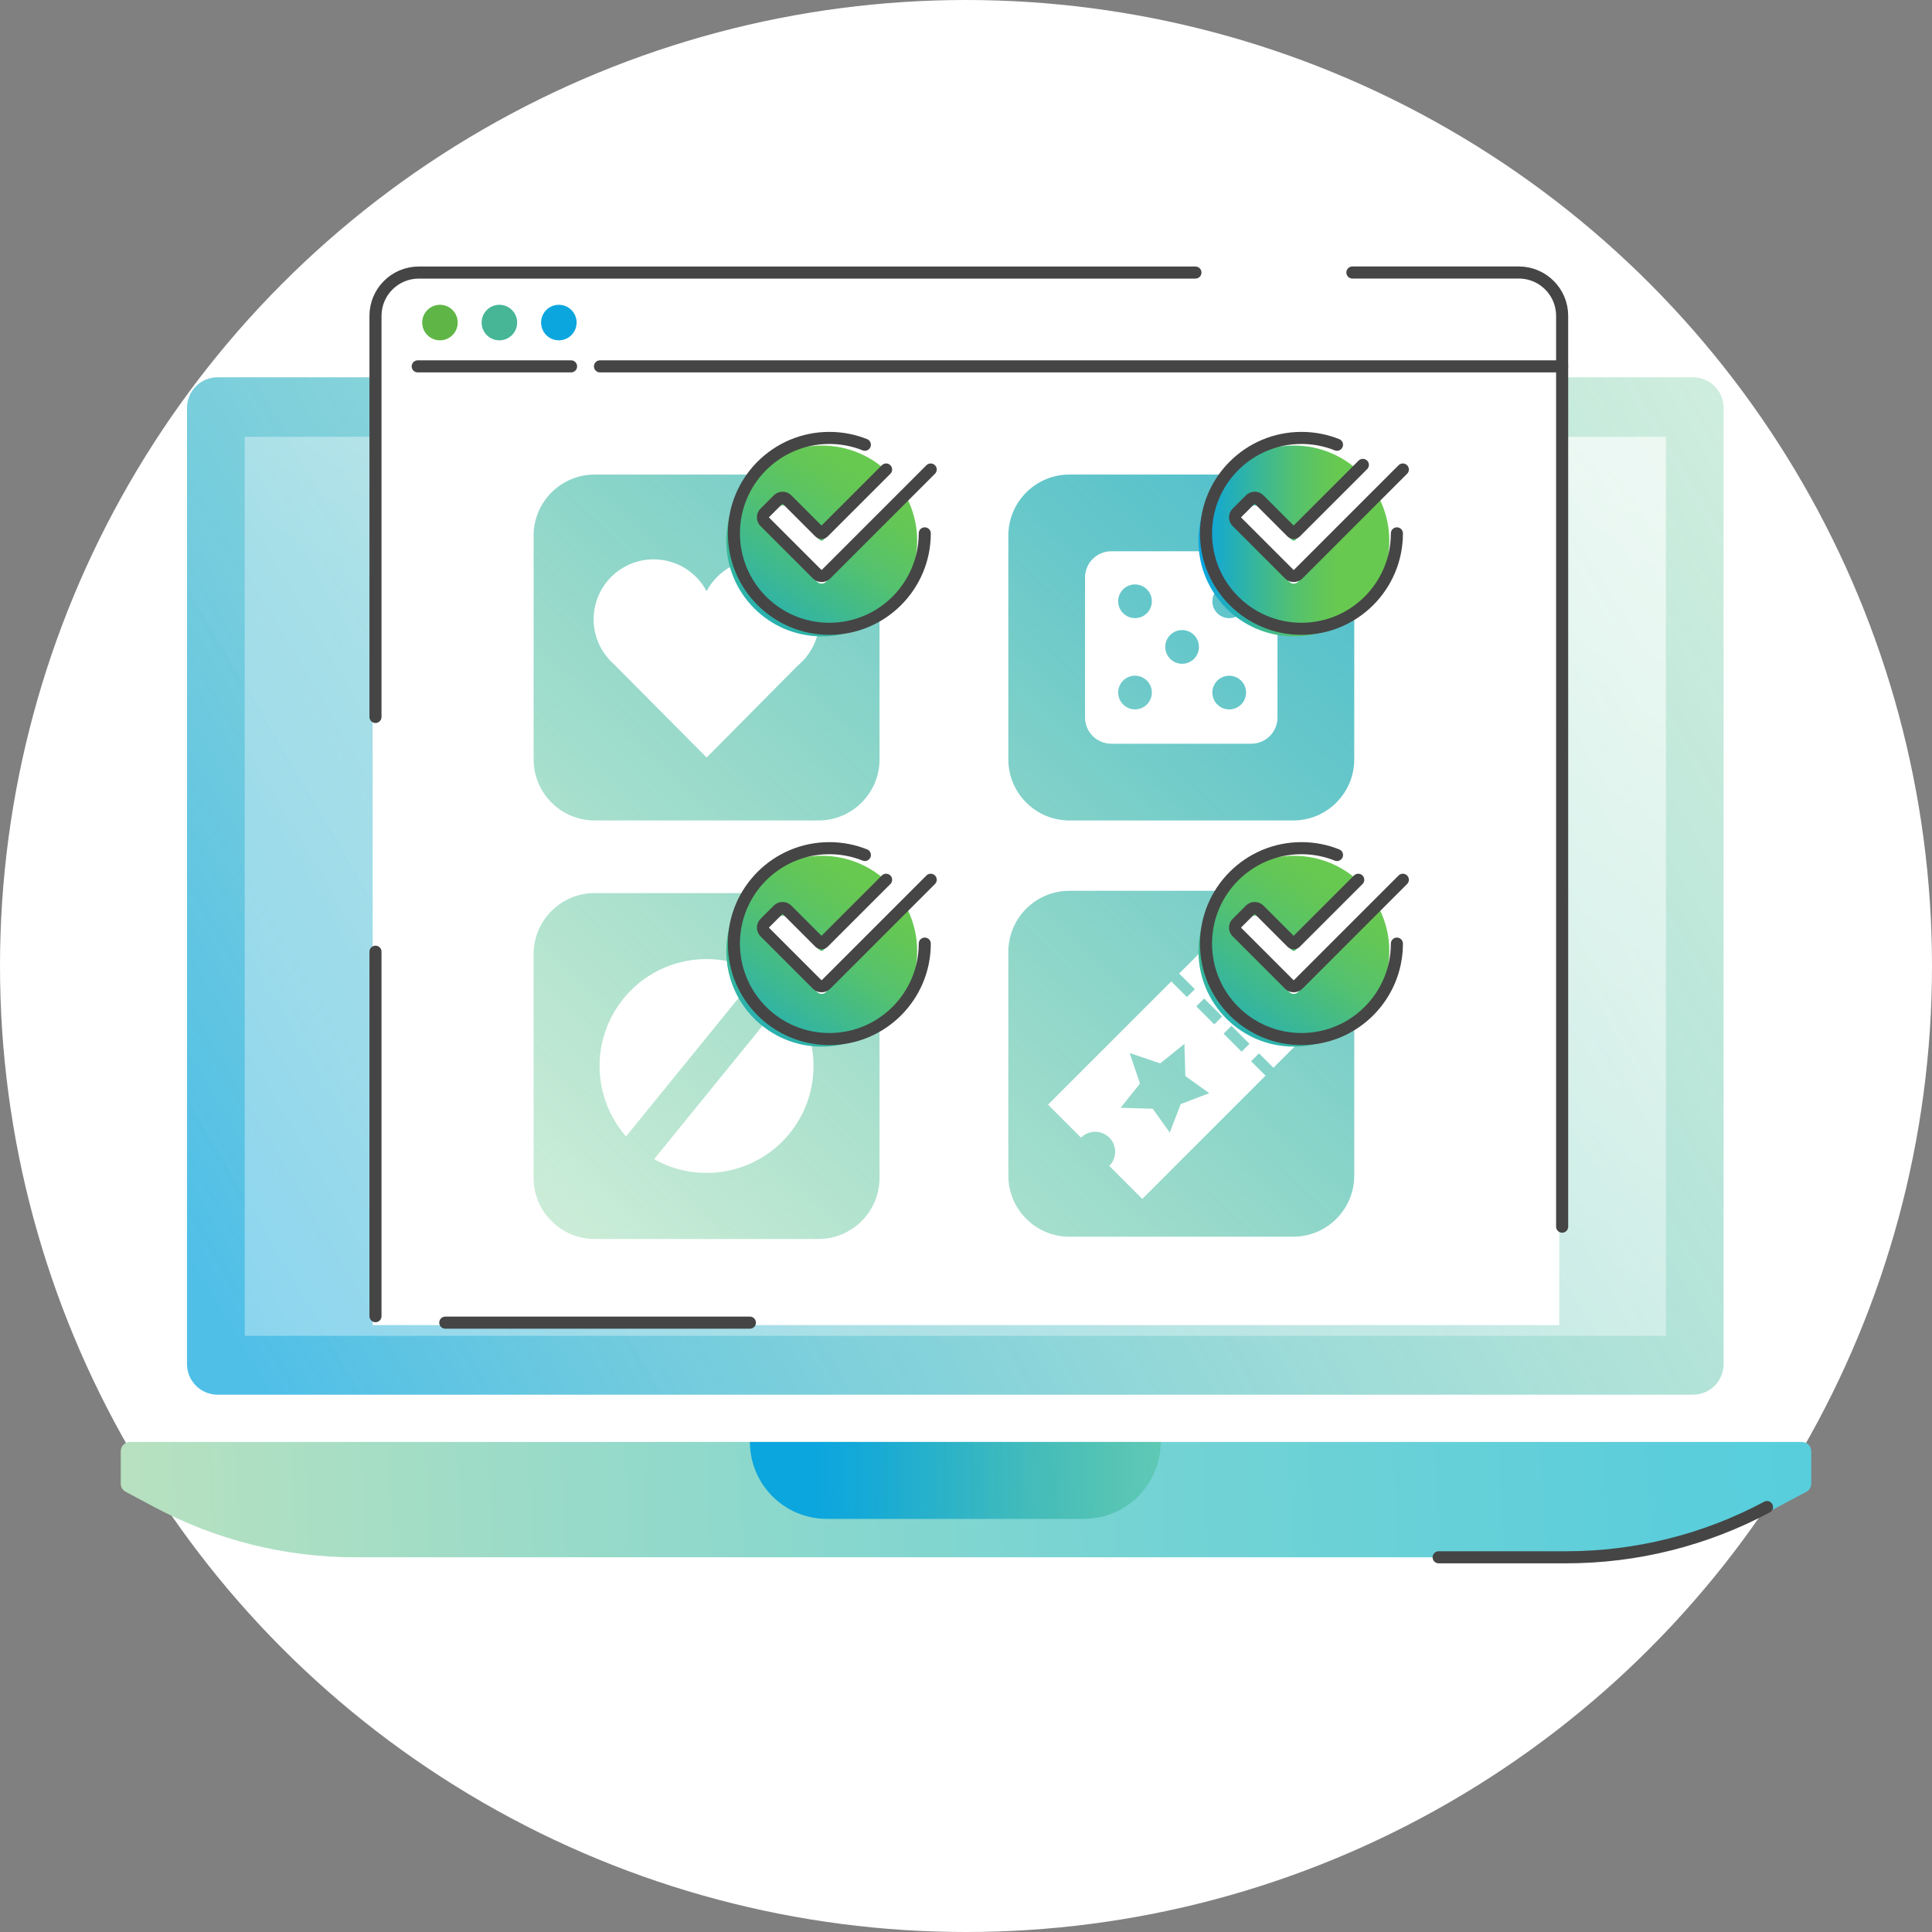 <svg width="160" height="160" viewBox="0 0 160 160" fill="none" xmlns="http://www.w3.org/2000/svg">
<rect x="0" y="0" width="160" height="160" fill="#808080" stroke="none"/>
<circle cx="80" cy="80" r="80" fill="white"/>
<path d="M140.206 31.244H18.021C16.621 31.244 15.486 32.379 15.486 33.779V112.967C15.486 114.367 16.621 115.502 18.021 115.502H140.206C141.606 115.502 142.741 114.367 142.741 112.967V33.779C142.741 32.379 141.606 31.244 140.206 31.244Z" fill="white"/>
<path opacity="0.72" d="M140.206 31.244H18.021C16.621 31.244 15.486 32.379 15.486 33.779V112.967C15.486 114.367 16.621 115.502 18.021 115.502H140.206C141.606 115.502 142.741 114.367 142.741 112.967V33.779C142.741 32.379 141.606 31.244 140.206 31.244Z" fill="url(#paint0_linear_375_4657)"/>
<path opacity="0.65" d="M137.962 36.172H20.268V110.629H137.962V36.172Z" fill="url(#paint1_linear_375_4657)"/>
<path d="M34.484 22H125.509C127.509 22 129.133 23.625 129.133 25.624V109.74H30.863V25.624C30.863 23.625 32.488 22 34.488 22H34.484Z" fill="white"/>
<path d="M62.104 109.536H36.877" stroke="#454545" stroke-linecap="round" stroke-linejoin="round"/>
<path d="M10 120.186V122.867C10 123.151 10.157 123.409 10.408 123.544L12.779 124.808C17.897 127.54 23.604 128.968 29.403 128.968H130.597C136.396 128.968 142.107 127.54 147.221 124.808L149.592 123.544C149.843 123.409 150 123.151 150 122.867V120.186C150 119.76 149.658 119.417 149.231 119.417H10.768C10.342 119.417 10 119.76 10 120.186Z" fill="url(#paint2_linear_375_4657)"/>
<path d="M62.103 119.417H96.126C96.126 122.932 93.271 125.788 89.756 125.788H68.474C64.959 125.788 62.103 122.932 62.103 119.417Z" fill="url(#paint3_linear_375_4657)"/>
<path d="M119.142 128.968H129.712C135.511 128.968 141.222 127.54 146.336 124.808" stroke="#454545" stroke-linecap="round" stroke-linejoin="round"/>
<path d="M112 22.568H125.782C127.764 22.568 129.37 24.174 129.37 26.156V101.588" stroke="#454545" stroke-linecap="round" stroke-linejoin="round"/>
<path d="M31.096 59.374V26.159C31.096 24.178 32.703 22.572 34.684 22.572H99" stroke="#454545" stroke-linecap="round" stroke-linejoin="round"/>
<path d="M31.096 109V78.817" stroke="#454545" stroke-linecap="round" stroke-linejoin="round"/>
<path d="M34.593 30.341H47.294" stroke="#454545" stroke-linecap="round" stroke-linejoin="round"/>
<path d="M49.687 30.341H129.37" stroke="#454545" stroke-linecap="round" stroke-linejoin="round"/>
<path d="M36.436 28.185C37.248 28.185 37.907 27.526 37.907 26.713C37.907 25.9 37.248 25.242 36.436 25.242C35.623 25.242 34.964 25.9 34.964 26.713C34.964 27.526 35.623 28.185 36.436 28.185Z" fill="#5FB646"/>
<path d="M41.356 28.185C42.169 28.185 42.828 27.526 42.828 26.713C42.828 25.9 42.169 25.242 41.356 25.242C40.544 25.242 39.885 25.9 39.885 26.713C39.885 27.526 40.544 28.185 41.356 28.185Z" fill="#46B697"/>
<path d="M46.281 28.185C47.094 28.185 47.753 27.526 47.753 26.713C47.753 25.9 47.094 25.242 46.281 25.242C45.469 25.242 44.81 25.9 44.81 26.713C44.81 27.526 45.469 28.185 46.281 28.185Z" fill="#0CA6DE"/>
<path d="M67.778 39.301H49.25C46.456 39.301 44.191 41.566 44.191 44.36V62.889C44.191 65.683 46.456 67.948 49.25 67.948H67.778C70.573 67.948 72.838 65.683 72.838 62.889V44.36C72.838 41.566 70.573 39.301 67.778 39.301Z" fill="url(#paint4_linear_375_4657)"/>
<path d="M66.74 54.442C67.443 53.586 67.869 52.486 67.869 51.291C67.869 48.549 65.647 46.323 62.901 46.323C61 46.323 59.35 47.39 58.516 48.96C57.682 47.39 56.032 46.323 54.13 46.323C51.388 46.323 49.162 48.545 49.162 51.291C49.162 52.533 49.621 53.67 50.375 54.54L50.39 54.555C50.532 54.719 50.685 54.872 50.849 55.014L58.52 62.736L66.092 55.098C66.329 54.897 66.547 54.679 66.744 54.438L66.74 54.442Z" fill="white"/>
<path d="M107.094 39.301H88.565C85.771 39.301 83.506 41.566 83.506 44.36V62.889C83.506 65.683 85.771 67.948 88.565 67.948H107.094C109.888 67.948 112.153 65.683 112.153 62.889V44.36C112.153 41.566 109.888 39.301 107.094 39.301Z" fill="url(#paint5_linear_375_4657)"/>
<path d="M67.778 73.961H49.25C46.456 73.961 44.191 76.226 44.191 79.02V97.549C44.191 100.343 46.456 102.608 49.25 102.608H67.778C70.573 102.608 72.838 100.343 72.838 97.549V79.02C72.838 76.226 70.573 73.961 67.778 73.961Z" fill="url(#paint6_linear_375_4657)"/>
<path d="M107.094 73.772H88.565C85.771 73.772 83.506 76.037 83.506 78.831V97.359C83.506 100.154 85.771 102.419 88.565 102.419H107.094C109.888 102.419 112.153 100.154 112.153 97.359V78.831C112.153 76.037 109.888 73.772 107.094 73.772Z" fill="url(#paint7_linear_375_4657)"/>
<path d="M75.955 44.799C75.955 40.435 72.417 36.897 68.053 36.897C63.689 36.897 60.151 40.435 60.151 44.799C60.151 49.163 63.689 52.701 68.053 52.701C72.417 52.701 75.955 49.163 75.955 44.799Z" fill="url(#paint8_linear_375_4657)"/>
<path d="M103.623 45.653H92.033C90.831 45.653 89.858 46.626 89.858 47.828V59.417C89.858 60.62 90.831 61.592 92.033 61.592H103.623C104.825 61.592 105.797 60.62 105.797 59.417V47.828C105.797 46.626 104.825 45.653 103.623 45.653ZM93.996 58.747C93.228 58.747 92.601 58.124 92.601 57.352C92.601 56.58 93.224 55.957 93.996 55.957C94.768 55.957 95.391 56.58 95.391 57.352C95.391 58.124 94.768 58.747 93.996 58.747ZM93.996 51.19C93.228 51.19 92.601 50.567 92.601 49.794C92.601 49.022 93.224 48.4 93.996 48.4C94.768 48.4 95.391 49.022 95.391 49.794C95.391 50.567 94.768 51.19 93.996 51.19ZM97.897 54.97C97.129 54.97 96.502 54.347 96.502 53.575C96.502 52.803 97.125 52.18 97.897 52.18C98.669 52.18 99.292 52.803 99.292 53.575C99.292 54.347 98.669 54.97 97.897 54.97ZM101.798 58.751C101.029 58.751 100.403 58.128 100.403 57.356C100.403 56.584 101.026 55.961 101.798 55.961C102.57 55.961 103.193 56.584 103.193 57.356C103.193 58.128 102.57 58.751 101.798 58.751ZM101.798 51.193C101.029 51.193 100.403 50.57 100.403 49.798C100.403 49.026 101.026 48.403 101.798 48.403C102.57 48.403 103.193 49.026 103.193 49.798C103.193 50.57 102.57 51.193 101.798 51.193Z" fill="white"/>
<path d="M76.585 44.171C76.585 48.534 73.049 52.075 68.682 52.075C64.318 52.075 60.778 48.538 60.778 44.171C60.778 39.807 64.314 36.267 68.682 36.267C69.72 36.267 70.714 36.467 71.625 36.831" stroke="#454545" stroke-linecap="round" stroke-linejoin="round"/>
<path d="M77.066 38.777L75.959 37.669C75.755 37.465 75.427 37.465 75.227 37.669L68.179 44.717C68.099 44.797 67.971 44.797 67.891 44.717L65.174 42C64.977 41.803 64.639 41.803 64.442 42L63.335 43.107C63.236 43.206 63.182 43.337 63.182 43.475C63.182 43.614 63.236 43.745 63.335 43.843L66.19 46.699L67.673 48.181C67.775 48.283 67.906 48.334 68.04 48.334C68.175 48.334 68.306 48.283 68.408 48.181L77.077 39.513C77.281 39.309 77.281 38.981 77.077 38.78L77.066 38.777Z" fill="white"/>
<path d="M73.384 38.882L68.179 44.087C68.099 44.167 67.971 44.167 67.891 44.087L65.174 41.37C64.977 41.173 64.639 41.173 64.442 41.37L63.335 42.477C63.236 42.576 63.182 42.707 63.182 42.845C63.182 42.984 63.236 43.115 63.335 43.213L66.19 46.069L67.673 47.551C67.775 47.653 67.906 47.704 68.04 47.704C68.175 47.704 68.306 47.653 68.408 47.551L77.077 38.882" stroke="#454545" stroke-linecap="round" stroke-linejoin="round"/>
<path d="M103.178 80.561L100.446 77.83L97.652 80.623L98.949 81.92L98.297 82.572L97 81.275L86.794 91.481L89.526 94.213C90.171 93.568 91.22 93.568 91.868 94.213C92.516 94.858 92.513 95.906 91.868 96.555L94.6 99.287L96.159 97.728L100.06 93.827L104.806 89.081L103.611 87.886L104.263 87.234L105.458 88.429L108.251 85.635L105.52 82.903C104.875 83.548 103.826 83.548 103.178 82.903C102.529 82.259 102.533 81.21 103.178 80.561ZM100.144 90.53L97.783 91.437L96.876 93.797L95.463 91.82L92.801 91.743L94.41 89.736L93.551 87.205L96.082 88.064L98.089 86.455L98.166 89.117L100.144 90.53ZM103.476 86.444L102.824 87.096L101.335 85.606L101.987 84.954L103.476 86.444ZM101.214 84.182L100.562 84.834L99.073 83.344L99.725 82.692L101.214 84.182Z" fill="white"/>
<path d="M115.056 44.799C115.056 40.435 111.518 36.897 107.154 36.897C102.79 36.897 99.252 40.435 99.252 44.799C99.252 49.163 102.79 52.701 107.154 52.701C111.518 52.701 115.056 49.163 115.056 44.799Z" fill="url(#paint9_linear_375_4657)"/>
<path d="M115.685 44.171C115.685 48.534 112.148 52.075 107.781 52.075C103.418 52.075 99.877 48.538 99.877 44.171C99.877 39.807 103.414 36.267 107.781 36.267C108.819 36.267 109.814 36.467 110.724 36.831" stroke="#454545" stroke-linecap="round" stroke-linejoin="round"/>
<path d="M116.166 38.777L115.059 37.669C114.855 37.465 114.527 37.465 114.327 37.669L107.279 44.717C107.199 44.797 107.071 44.797 106.991 44.717L104.274 42C104.077 41.803 103.738 41.803 103.542 42L102.434 43.107C102.336 43.206 102.281 43.337 102.281 43.475C102.281 43.614 102.336 43.745 102.434 43.843L105.29 46.699L106.772 48.181C106.874 48.283 107.006 48.334 107.14 48.334C107.275 48.334 107.406 48.283 107.508 48.181L116.177 39.513C116.381 39.309 116.381 38.981 116.177 38.78L116.166 38.777Z" fill="white"/>
<path d="M112.866 38.5L107.279 44.087C107.199 44.167 107.071 44.167 106.991 44.087L104.274 41.37C104.077 41.173 103.738 41.173 103.542 41.37L102.434 42.477C102.336 42.576 102.281 42.707 102.281 42.845C102.281 42.984 102.336 43.115 102.434 43.213L105.29 46.069L106.772 47.551C106.874 47.653 107.006 47.704 107.14 47.704C107.275 47.704 107.406 47.653 107.508 47.551L116.177 38.882" stroke="#454545" stroke-linecap="round" stroke-linejoin="round"/>
<path d="M115.056 78.775C115.056 74.41 111.518 70.873 107.154 70.873C102.79 70.873 99.252 74.41 99.252 78.775C99.252 83.139 102.79 86.677 107.154 86.677C111.518 86.677 115.056 83.139 115.056 78.775Z" fill="url(#paint10_linear_375_4657)"/>
<path d="M115.685 78.146C115.685 82.51 112.148 86.05 107.781 86.05C103.418 86.05 99.877 82.513 99.877 78.146C99.877 73.783 103.414 70.242 107.781 70.242C108.819 70.242 109.814 70.443 110.724 70.807" stroke="#454545" stroke-linecap="round" stroke-linejoin="round"/>
<path d="M116.166 72.752L115.059 71.645C114.855 71.441 114.527 71.441 114.327 71.645L107.279 78.693C107.199 78.773 107.071 78.773 106.991 78.693L104.274 75.975C104.077 75.779 103.738 75.779 103.542 75.975L102.434 77.083C102.336 77.181 102.281 77.312 102.281 77.451C102.281 77.589 102.336 77.72 102.434 77.819L105.29 80.674L106.772 82.156C106.874 82.258 107.006 82.309 107.14 82.309C107.275 82.309 107.406 82.258 107.508 82.156L116.177 73.488C116.381 73.284 116.381 72.956 116.177 72.756L116.166 72.752Z" fill="white"/>
<path d="M65.181 82.452L54.17 95.998C57.864 98.081 62.624 97.269 65.389 93.867C68.153 90.465 67.978 85.639 65.181 82.448V82.452Z" fill="white"/>
<path d="M62.857 80.565C59.168 78.482 54.403 79.294 51.639 82.696C48.874 86.098 49.049 90.924 51.846 94.115L62.857 80.569V80.565Z" fill="white"/>
<path d="M112.484 72.858L107.279 78.063C107.199 78.143 107.071 78.143 106.991 78.063L104.274 75.345C104.077 75.149 103.738 75.149 103.542 75.345L102.434 76.453C102.336 76.551 102.281 76.682 102.281 76.82C102.281 76.959 102.336 77.09 102.434 77.188L105.29 80.044L106.772 81.526C106.874 81.628 107.006 81.679 107.14 81.679C107.275 81.679 107.406 81.628 107.508 81.526L116.177 72.858" stroke="#454545" stroke-linecap="round" stroke-linejoin="round"/>
<path d="M75.955 78.775C75.955 74.41 72.417 70.873 68.053 70.873C63.689 70.873 60.151 74.41 60.151 78.775C60.151 83.139 63.689 86.677 68.053 86.677C72.417 86.677 75.955 83.139 75.955 78.775Z" fill="url(#paint11_linear_375_4657)"/>
<path d="M76.585 78.146C76.585 82.51 73.049 86.05 68.682 86.05C64.318 86.05 60.778 82.513 60.778 78.146C60.778 73.783 64.314 70.242 68.682 70.242C69.72 70.242 70.714 70.443 71.625 70.807" stroke="#454545" stroke-linecap="round" stroke-linejoin="round"/>
<path d="M77.066 72.752L75.959 71.645C75.755 71.441 75.427 71.441 75.227 71.645L68.179 78.693C68.099 78.773 67.971 78.773 67.891 78.693L65.174 75.975C64.977 75.779 64.639 75.779 64.442 75.975L63.335 77.083C63.236 77.181 63.182 77.312 63.182 77.451C63.182 77.589 63.236 77.72 63.335 77.819L66.19 80.674L67.673 82.156C67.775 82.258 67.906 82.309 68.04 82.309C68.175 82.309 68.306 82.258 68.408 82.156L77.077 73.488C77.281 73.284 77.281 72.956 77.077 72.756L77.066 72.752Z" fill="white"/>
<path d="M73.384 72.858L68.179 78.063C68.099 78.143 67.971 78.143 67.891 78.063L65.174 75.345C64.977 75.149 64.639 75.149 64.442 75.345L63.335 76.453C63.236 76.551 63.182 76.682 63.182 76.82C63.182 76.959 63.236 77.09 63.335 77.188L66.19 80.044L67.673 81.526C67.775 81.628 67.906 81.679 68.04 81.679C68.175 81.679 68.306 81.628 68.408 81.526L77.077 72.858" stroke="#454545" stroke-linecap="round" stroke-linejoin="round"/>
<defs>
<linearGradient id="paint0_linear_375_4657" x1="258.5" y1="-30.5" x2="16.943" y2="111.75" gradientUnits="userSpaceOnUse">
<stop stop-color="#68C950" stop-opacity="0"/>
<stop offset="0.09" stop-color="#64C755" stop-opacity="0.04"/>
<stop offset="0.24" stop-color="#5AC364" stop-opacity="0.15"/>
<stop offset="0.43" stop-color="#4ABD7D" stop-opacity="0.32"/>
<stop offset="0.65" stop-color="#34B59F" stop-opacity="0.56"/>
<stop offset="0.9" stop-color="#18AACB" stop-opacity="0.87"/>
<stop offset="0.99" stop-color="#0CA6DE"/>
</linearGradient>
<linearGradient id="paint1_linear_375_4657" x1="113.577" y1="23.144" x2="74.014" y2="80.838" gradientUnits="userSpaceOnUse">
<stop stop-color="white"/>
<stop offset="0.99" stop-color="white" stop-opacity="0.52"/>
</linearGradient>
<linearGradient id="paint2_linear_375_4657" x1="-3.608" y1="128.392" x2="164.11" y2="118.969" gradientUnits="userSpaceOnUse">
<stop stop-color="#C4E4BC"/>
<stop offset="0.28" stop-color="#9BDBC8"/>
<stop offset="0.59" stop-color="#74D3D4"/>
<stop offset="0.85" stop-color="#5BCEDB"/>
<stop offset="1" stop-color="#53CDDE"/>
</linearGradient>
<linearGradient id="paint3_linear_375_4657" x1="111.005" y1="122.743" x2="67.457" y2="122.528" gradientUnits="userSpaceOnUse">
<stop stop-color="#68C950" stop-opacity="0"/>
<stop offset="0.25" stop-color="#4BBE7C" stop-opacity="0.31"/>
<stop offset="0.51" stop-color="#30B3A5" stop-opacity="0.61"/>
<stop offset="0.73" stop-color="#1CACC4" stop-opacity="0.82"/>
<stop offset="0.9" stop-color="#10A7D7" stop-opacity="0.95"/>
<stop offset="0.99" stop-color="#0CA6DE"/>
</linearGradient>
<linearGradient id="paint4_linear_375_4657" x1="-0.009" y1="115.579" x2="134.152" y2="-26.45" gradientUnits="userSpaceOnUse">
<stop stop-color="#68C950" stop-opacity="0"/>
<stop offset="0.14" stop-color="#55C26B" stop-opacity="0.2"/>
<stop offset="0.37" stop-color="#3BB894" stop-opacity="0.48"/>
<stop offset="0.57" stop-color="#27B0B3" stop-opacity="0.7"/>
<stop offset="0.75" stop-color="#18AACA" stop-opacity="0.87"/>
<stop offset="0.9" stop-color="#0FA7D8" stop-opacity="0.96"/>
<stop offset="0.99" stop-color="#0CA6DE"/>
</linearGradient>
<linearGradient id="paint5_linear_375_4657" x1="20.767" y1="135.203" x2="154.928" y2="-6.825" gradientUnits="userSpaceOnUse">
<stop stop-color="#68C950" stop-opacity="0"/>
<stop offset="0.14" stop-color="#55C26B" stop-opacity="0.2"/>
<stop offset="0.37" stop-color="#3BB894" stop-opacity="0.48"/>
<stop offset="0.57" stop-color="#27B0B3" stop-opacity="0.7"/>
<stop offset="0.75" stop-color="#18AACA" stop-opacity="0.87"/>
<stop offset="0.9" stop-color="#0FA7D8" stop-opacity="0.96"/>
<stop offset="0.99" stop-color="#0CA6DE"/>
</linearGradient>
<linearGradient id="paint6_linear_375_4657" x1="17.197" y1="132.02" x2="151.359" y2="-10.005" gradientUnits="userSpaceOnUse">
<stop stop-color="#68C950" stop-opacity="0"/>
<stop offset="0.14" stop-color="#55C26B" stop-opacity="0.2"/>
<stop offset="0.37" stop-color="#3BB894" stop-opacity="0.48"/>
<stop offset="0.57" stop-color="#27B0B3" stop-opacity="0.7"/>
<stop offset="0.75" stop-color="#18AACA" stop-opacity="0.87"/>
<stop offset="0.9" stop-color="#0FA7D8" stop-opacity="0.96"/>
<stop offset="0.99" stop-color="#0CA6DE"/>
</linearGradient>
<linearGradient id="paint7_linear_375_4657" x1="37.977" y1="151.459" x2="172.135" y2="9.43" gradientUnits="userSpaceOnUse">
<stop stop-color="#68C950" stop-opacity="0"/>
<stop offset="0.14" stop-color="#55C26B" stop-opacity="0.2"/>
<stop offset="0.37" stop-color="#3BB894" stop-opacity="0.48"/>
<stop offset="0.57" stop-color="#27B0B3" stop-opacity="0.7"/>
<stop offset="0.75" stop-color="#18AACA" stop-opacity="0.87"/>
<stop offset="0.9" stop-color="#0FA7D8" stop-opacity="0.96"/>
<stop offset="0.99" stop-color="#0CA6DE"/>
</linearGradient>
<linearGradient id="paint8_linear_375_4657" x1="74.637" y1="35.404" x2="60.672" y2="55.331" gradientUnits="userSpaceOnUse">
<stop offset="0.2" stop-color="#68C950"/>
<stop offset="0.3" stop-color="#62C658"/>
<stop offset="0.47" stop-color="#53C170"/>
<stop offset="0.68" stop-color="#39B797"/>
<stop offset="0.93" stop-color="#17AACC"/>
<stop offset="1" stop-color="#0CA6DE"/>
</linearGradient>
<linearGradient id="paint9_linear_375_4657" x1="113.737" y1="22" x2="99.773" y2="22" gradientUnits="userSpaceOnUse">
<stop offset="0.2" stop-color="#68C950"/>
<stop offset="0.3" stop-color="#62C658"/>
<stop offset="0.47" stop-color="#53C170"/>
<stop offset="0.68" stop-color="#39B797"/>
<stop offset="0.93" stop-color="#17AACC"/>
<stop offset="1" stop-color="#0CA6DE"/>
</linearGradient>
<linearGradient id="paint10_linear_375_4657" x1="113.737" y1="69.383" x2="99.773" y2="89.31" gradientUnits="userSpaceOnUse">
<stop offset="0.2" stop-color="#68C950"/>
<stop offset="0.3" stop-color="#62C658"/>
<stop offset="0.47" stop-color="#53C170"/>
<stop offset="0.68" stop-color="#39B797"/>
<stop offset="0.93" stop-color="#17AACC"/>
<stop offset="1" stop-color="#0CA6DE"/>
</linearGradient>
<linearGradient id="paint11_linear_375_4657" x1="74.633" y1="69.383" x2="60.672" y2="89.31" gradientUnits="userSpaceOnUse">
<stop offset="0.2" stop-color="#68C950"/>
<stop offset="0.3" stop-color="#62C658"/>
<stop offset="0.47" stop-color="#53C170"/>
<stop offset="0.68" stop-color="#39B797"/>
<stop offset="0.93" stop-color="#17AACC"/>
<stop offset="1" stop-color="#0CA6DE"/>
</linearGradient>
</defs>
</svg>
